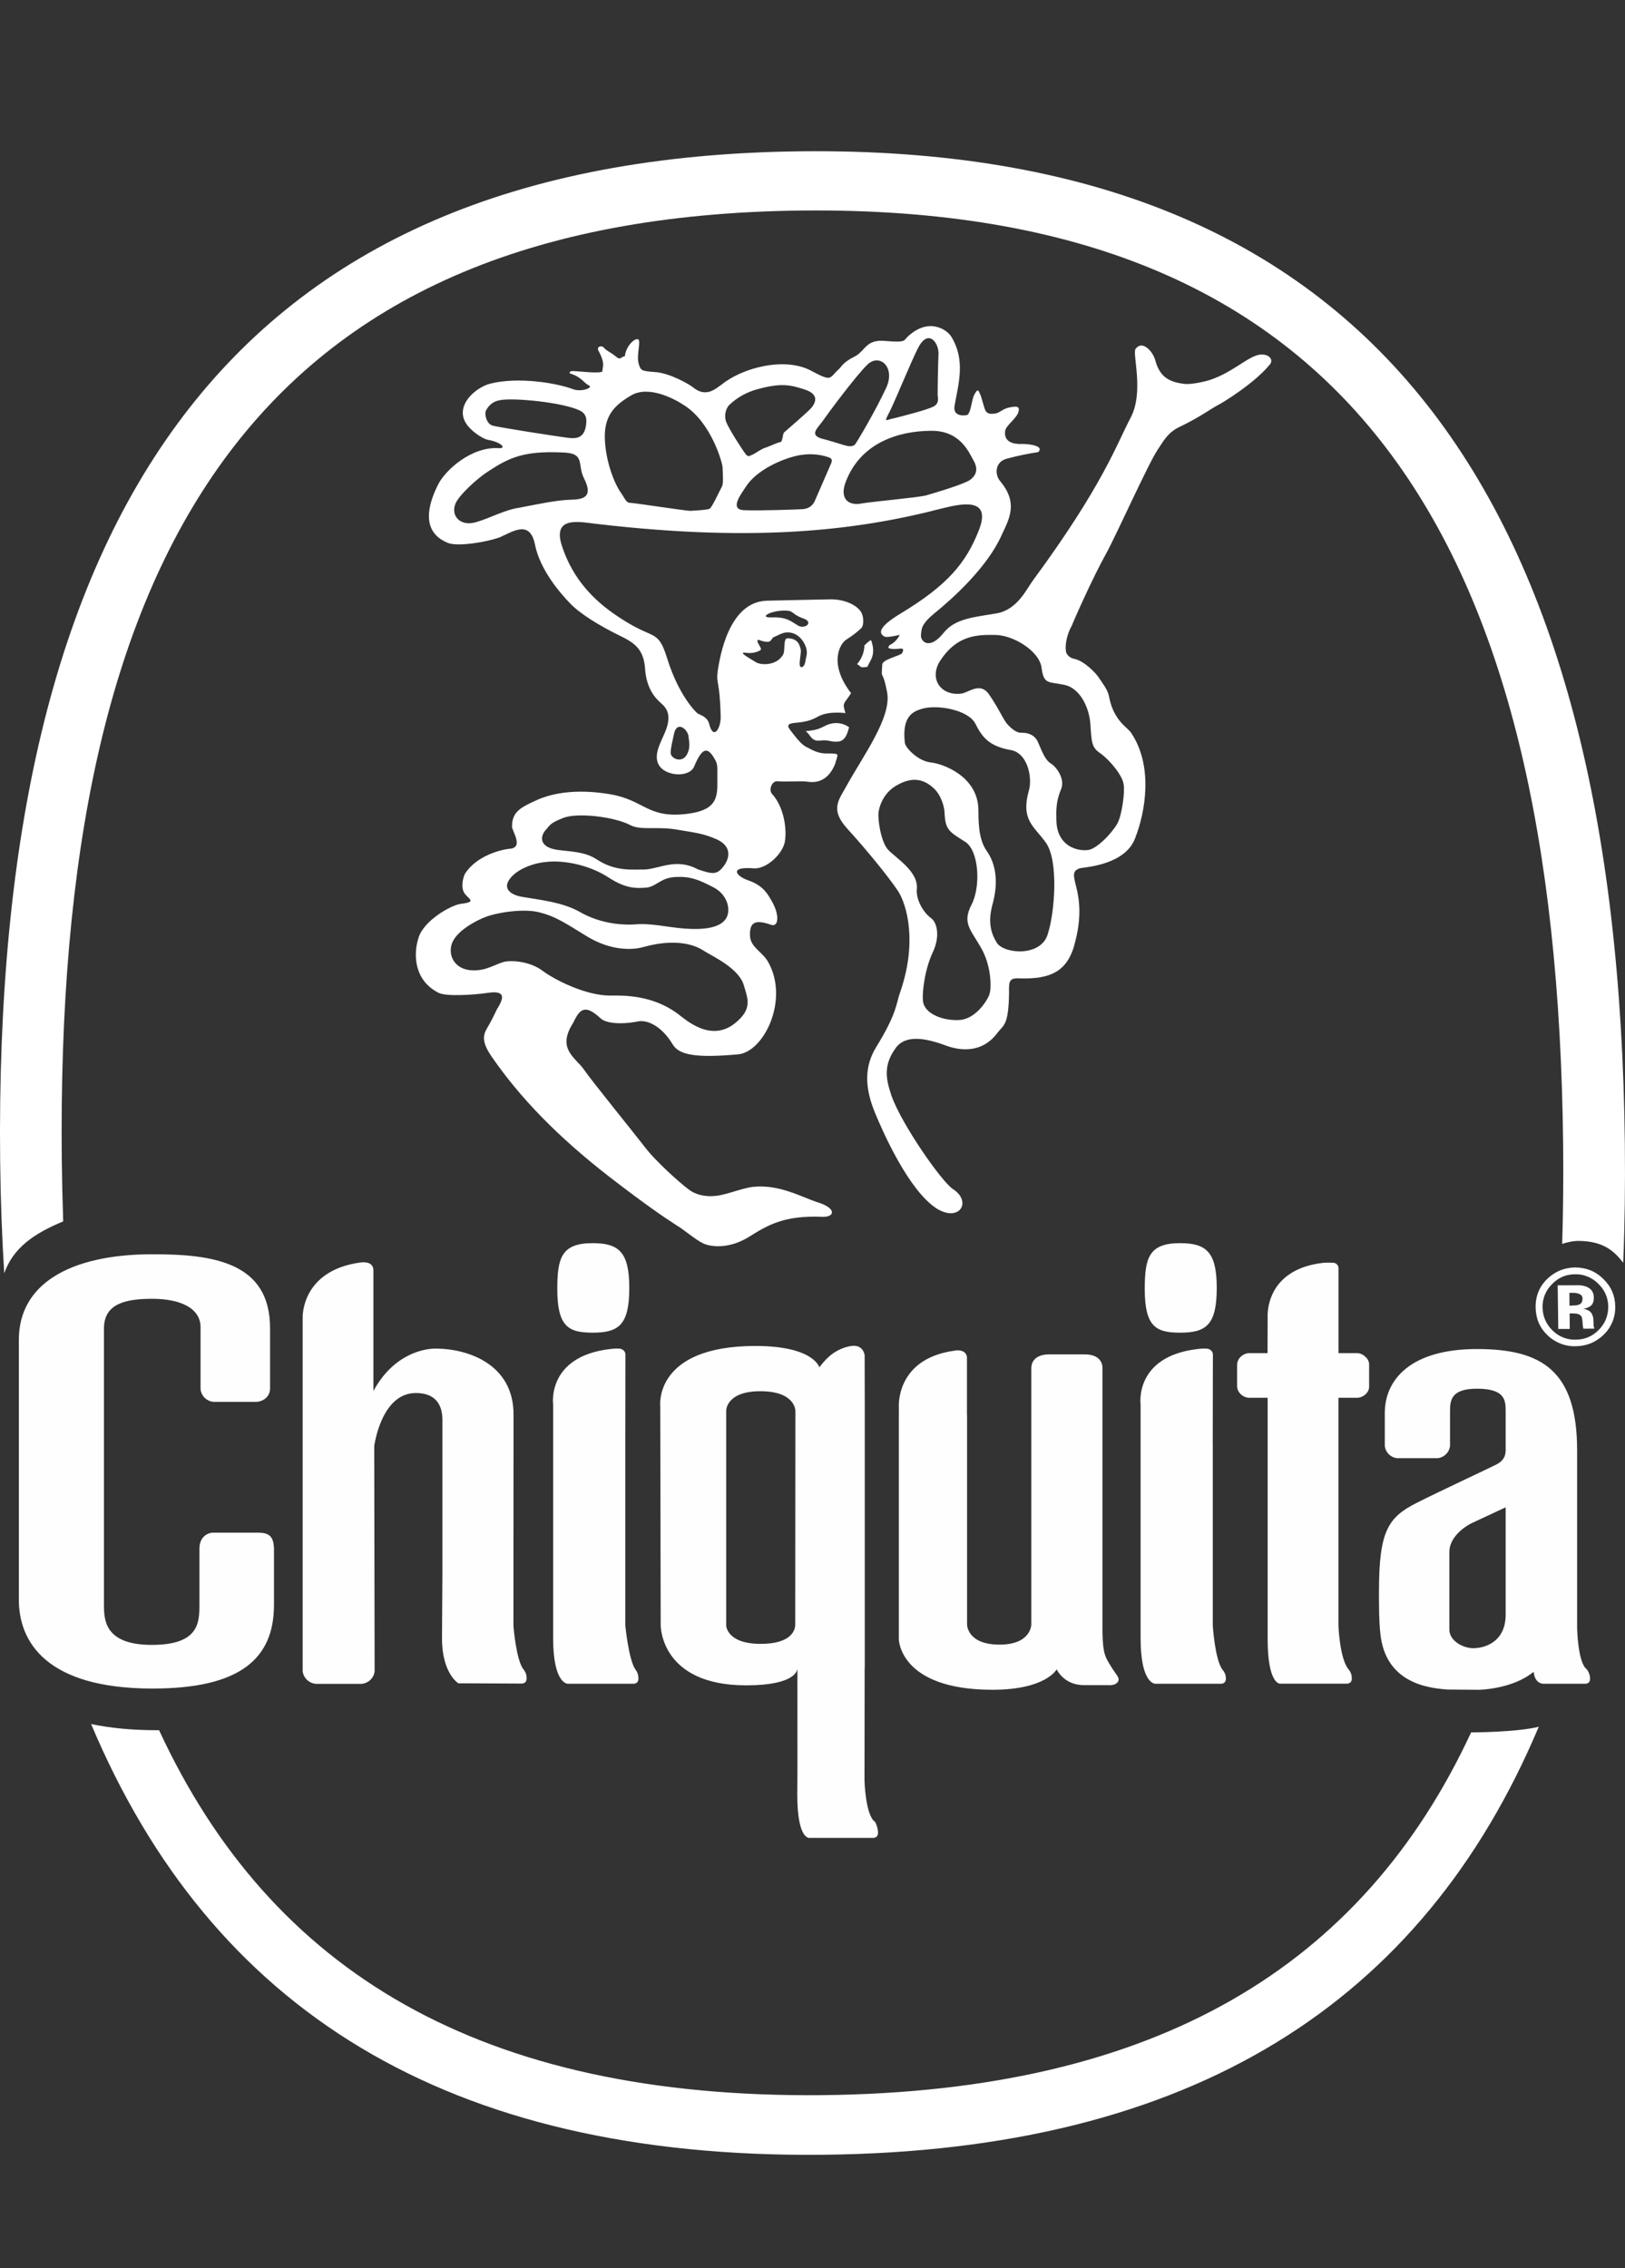 <svg width="43" height="60" viewBox="0 0 43 60" fill="none" xmlns="http://www.w3.org/2000/svg">
<rect x="0" y="0" width="43" height="60" fill="#333333" stroke="none"/>
<path fill-rule="evenodd" clip-rule="evenodd" d="M21.772 55.421C12.718 55.511 7.17 52.157 4.209 45.767C4.189 45.767 4.173 45.768 4.153 45.768C3.483 45.768 2.909 45.709 2.411 45.605C5.584 53.137 11.802 57.103 21.789 56.998C31.564 56.896 37.644 52.968 40.718 45.676C40.136 45.824 38.928 45.826 38.928 45.826C36.054 52.005 30.627 55.327 21.772 55.421ZM42.953 33.405C42.994 32.387 43.007 31.339 42.996 30.259C42.811 13.191 36.408 3.844 21.213 4.002C6.017 4.162 -0.181 13.639 0.004 30.711C0.016 31.771 0.051 32.678 0.112 33.679C0.352 33.006 0.897 32.63 1.672 32.309C1.654 31.77 1.642 31.23 1.635 30.69C1.462 14.64 6.703 5.724 21.23 5.569C35.757 5.419 41.19 14.226 41.363 30.278C41.373 31.177 41.363 32.05 41.338 32.904C41.482 32.857 41.632 32.822 41.792 32.825C42.388 32.836 42.69 33.055 42.953 33.405ZM12.475 11.366C12.591 11.477 12.797 11.617 12.922 11.637C13.26 11.695 13.418 11.868 13.196 11.855C12.481 11.808 11.79 12.431 11.599 12.806C11.327 13.336 11.119 14.075 11.863 14.365C12.126 14.466 12.922 14.332 13.238 14.207C13.57 14.062 14.022 13.743 14.155 14.4C14.285 15.063 14.811 15.679 15.095 15.97C15.361 16.245 15.878 16.56 16.394 16.812C16.783 17.001 17.033 17.163 17.07 17.691C17.105 18.224 17.352 18.479 17.489 18.598C17.66 18.746 17.8 18.947 17.56 19.454C17.473 19.665 17.265 20.019 17.461 20.276C17.657 20.538 18.251 20.569 18.371 20.27C18.595 19.729 18.739 19.786 18.899 20.056C19.007 20.234 18.979 20.262 18.982 20.698C18.988 21.129 18.931 21.444 18.157 21.531C17.141 21.649 17.047 21.168 16.166 21.013C15.852 20.958 14.954 20.829 14.213 21.16C13.787 21.353 13.546 21.468 13.549 21.869C13.552 21.986 13.861 22.418 13.497 22.451C13.211 22.478 12.599 22.654 12.305 23.11C12.252 23.211 12.186 23.477 12.293 23.632C12.401 23.787 12.632 23.856 12.193 23.909C11.948 23.939 11.235 24.333 11.082 24.785C10.926 25.241 10.956 25.939 11.611 26.265C11.824 26.368 12.584 26.312 12.896 26.265C13.34 26.198 13.373 26.348 13.149 26.698C13.112 26.767 13.03 26.958 12.926 27.134C12.823 27.312 12.69 27.479 12.995 27.928C13.765 29.053 14.787 30.091 16.119 31.125C17.007 31.81 17.522 32.167 17.894 32.407C18.072 32.508 18.43 32.813 18.612 32.893C18.841 32.995 19.315 33.032 19.823 32.715C20.332 32.397 20.756 32.147 21.76 32.187C22.094 32.199 22.134 31.968 21.674 31.816C21.233 31.681 20.637 31.32 19.93 31.395C19.72 31.414 19.313 31.561 19.136 31.598C18.943 31.653 18.52 31.697 18.218 31.459C18.005 31.303 17.345 30.718 17.053 30.329C16.836 30.044 15.652 28.586 15.454 28.295C15.221 27.963 14.723 27.748 15.169 27.053C15.347 26.676 15.486 26.561 15.897 26.941C16.021 27.06 16.403 27.113 16.883 27.019C17.123 26.971 17.504 27.133 17.798 27.623C17.968 27.912 18.422 27.989 19.529 27.89C20.216 27.83 20.895 26.434 20.321 25.437C20.168 25.17 19.847 25.053 19.845 24.737C19.841 24.426 19.946 24.302 20.402 24.462C20.601 24.535 20.643 24.207 20.41 23.815C20.317 23.662 20.209 23.429 19.799 23.287C19.476 23.177 19.278 22.914 19.947 22.97C20.298 22.994 20.742 22.556 20.774 22.229C20.822 21.877 20.728 21.324 20.426 20.997C20.335 20.895 20.423 20.647 20.581 20.666C20.739 20.684 21.226 20.658 21.334 20.673C21.439 20.69 21.876 20.779 22.101 20.199C22.118 20.131 22.16 20.027 22.16 19.976C22.157 19.905 21.87 19.948 21.734 19.92C21.648 19.901 21.585 19.893 21.336 19.758C21.231 19.706 21.124 19.585 21.017 19.448C20.856 19.239 20.737 19.145 21.074 19.117C21.315 19.098 21.465 19.054 21.633 18.962C21.73 18.907 21.935 18.817 22.374 18.863C22.281 18.579 22.326 18.637 22.521 18.337C21.904 17.534 22.244 17.02 22.381 16.929C22.593 16.792 22.701 16.702 22.791 16.615C22.86 16.55 22.873 16.29 22.755 16.146C22.63 15.991 22.333 15.847 21.963 15.854C21.576 15.859 20.528 15.886 20.299 15.89C19.278 15.911 19.048 17.397 18.995 17.727C18.94 18.105 19.046 17.969 19.069 18.919C19.091 19.25 18.881 19.605 18.767 19.153C18.718 18.951 18.516 18.91 18.462 18.874C18.391 18.821 17.95 18.366 17.658 17.427C17.42 16.663 17.332 16.916 16.571 16.449C16.022 16.112 15.226 15.55 14.866 14.428C14.644 13.738 15.193 13.804 15.438 13.816C19.83 14.365 22.605 14.056 24.959 13.441C25.485 13.312 26.242 13.165 25.902 14.027C25.564 14.886 25.081 15.473 23.845 16.221C23.648 16.341 23.083 16.683 23.414 16.842C23.474 16.873 23.808 16.794 23.808 16.794C23.808 16.794 23.732 16.976 23.538 17.066C23.508 17.11 23.486 17.137 23.538 17.152C23.752 17.215 23.976 17.062 23.873 17.274C23.839 17.345 23.345 17.439 23.346 17.581C23.315 18.066 23.341 17.617 23.474 18.311C23.604 18.972 22.825 20.014 22.396 20.797C22.185 21.176 21.963 21.417 22.422 21.922C22.907 22.452 23.513 23.193 23.764 23.571C23.998 23.936 24.284 24.93 23.811 26.271C23.716 26.541 23.736 26.809 23.182 27.702C22.888 28.191 22.86 28.727 23.156 29.442C23.363 29.941 24.041 31.487 24.785 31.968C25.388 32.342 25.729 31.787 25.218 31.455C24.928 31.271 23.863 29.753 23.59 28.985C23.444 28.55 23.368 28.183 23.697 27.729C23.959 27.358 24.493 27.46 25.016 27.652C25.336 27.773 25.958 27.904 26.392 27.324C26.549 27.113 26.69 27.144 26.701 26.257C26.699 26.009 26.683 25.87 26.938 25.879C27.82 25.913 28.273 25.692 28.457 24.888C28.662 24.101 28.513 23.598 28.457 23.374C28.403 23.145 28.378 23.023 28.591 22.964C28.818 22.93 29.78 22.851 30.037 22.174C30.311 21.474 30.522 20.266 29.931 19.384C29.843 19.246 29.491 19.08 29.36 18.489C29.323 18.282 29.279 18.22 29.065 17.909C28.994 17.803 28.686 17.476 28.419 17.426C28.312 17.407 28.206 17.308 28.206 17.218C28.186 17.113 28.204 16.826 28.363 16.548C28.394 16.459 28.894 15.317 29.274 14.636C29.534 14.163 30.387 12.263 30.63 11.902C30.79 11.664 30.9 11.438 31.224 11.287C31.735 11.043 32.044 10.812 32.218 10.722C32.394 10.632 33.213 10.12 33.602 9.642C33.731 9.487 33.516 9.308 33.236 9.406C32.931 9.517 32.574 9.858 32.047 10.04C31.882 10.1 31.509 10.174 31.352 10.156C30.878 10.104 30.678 9.925 30.569 9.525C30.505 9.297 30.231 8.986 30.049 9.228C29.957 9.354 30.281 10.368 29.917 11.052C29.554 11.735 29.197 12.822 27.338 15.347C27.165 15.576 26.924 16.135 26.361 16.227C25.799 16.324 25.278 16.355 24.974 16.735C24.599 17.206 24.371 16.973 24.369 16.818C24.384 16.642 24.364 16.517 24.741 16.212C25.206 15.832 26.128 15.008 26.507 14.15C26.713 13.713 26.941 13.307 26.477 12.74C26.317 12.568 26.318 12.223 26.636 12.135C26.911 12.06 27.19 12.002 27.472 11.959C27.636 11.805 27.273 11.746 27.072 11.744C26.993 11.744 26.543 11.783 26.599 11.394C26.621 11.257 26.894 11.068 26.944 10.912C26.996 10.757 26.929 10.731 26.702 10.78C26.537 10.814 26.459 10.914 26.353 10.935C26.248 10.952 26.133 10.965 26.078 10.862C26.026 10.759 25.981 10.513 25.927 10.408C25.89 10.325 25.875 10.272 25.787 10.43C25.702 10.586 25.707 10.87 25.601 10.976C25.37 11.021 25.222 10.94 25.259 10.733C25.36 10.158 25.554 9.537 25.179 8.916C25.069 8.725 24.585 8.384 24.029 8.896C23.906 9.001 24.005 9.07 23.422 9.019C22.91 8.969 22.898 9.285 22.622 9.427C22.287 9.597 22.28 9.69 22.196 9.766C21.938 9.997 22.034 10.11 21.485 9.818C20.777 9.423 19.636 9.73 19.094 10.174C18.955 10.263 18.692 10.54 18.338 10.245C18.231 10.161 17.769 9.894 17.381 9.846C16.974 9.815 16.957 9.813 16.901 9.622C16.844 9.433 16.931 9.156 16.911 9.017C16.896 8.874 16.575 9.079 16.533 9.428C16.42 9.424 16.443 9.556 16.282 9.419C16.157 9.315 16.05 9.283 15.979 9.196C15.925 9.128 15.772 9.162 15.839 9.283C16.029 9.631 15.937 9.71 15.941 9.815C15.941 9.9 15.254 9.813 15.149 9.815C15.059 9.818 15.059 9.877 15.097 9.884C15.389 9.973 15.436 10.123 15.591 10.201C15.696 10.248 15.399 10.381 15.163 10.295C14.73 10.131 13.716 9.961 12.969 10.149C12.538 10.261 11.901 10.844 12.475 11.366ZM22.679 17.569C22.801 17.627 22.727 17.676 22.952 17.639C23.027 17.461 23.191 17.324 23.05 16.934C23.005 16.939 22.872 17.074 22.872 17.074C22.872 17.074 22.887 17.324 22.679 17.569ZM22.468 19.236C22.253 19.088 22.009 19.101 21.801 19.216C21.606 19.32 21.483 19.32 21.317 19.341C21.456 19.431 21.458 19.625 21.716 19.589C21.938 19.562 21.967 19.635 22.185 19.616C22.366 19.596 22.427 19.402 22.468 19.236ZM17.747 19.919C17.749 20.059 18.032 20.198 18.17 19.971C18.292 19.763 18.221 19.564 18.22 19.48C18.198 19.288 17.904 19.043 17.831 19.43C17.804 19.578 17.747 19.763 17.747 19.919ZM20.428 16.332C20.83 16.316 20.943 16.448 21.122 16.55C21.305 16.652 21.546 16.456 21.253 16.358C20.934 16.244 21.017 16.153 20.782 16.151C20.384 16.145 20.054 16.346 20.428 16.332ZM20.499 16.842C20.361 16.893 20.473 17.067 20.062 16.922C19.984 16.975 20.182 17.146 20.126 17.194C20.091 17.222 19.945 17.296 19.747 17.269C19.511 17.236 19.796 17.388 19.992 17.511C20.116 17.598 20.54 17.623 20.72 17.321C20.786 17.209 20.718 16.933 20.822 16.884C21.124 16.88 21.16 17.071 21.189 17.183C21.207 17.249 21.143 17.512 21.165 17.6C21.163 17.67 21.287 17.688 21.314 17.478C21.326 17.39 21.371 17.298 21.339 17.164C21.308 17.031 21.178 16.782 20.928 16.737C20.744 16.692 20.592 16.811 20.499 16.842ZM12.863 10.852C12.811 10.942 12.868 11.204 13.025 11.255C13.184 11.305 14.774 11.549 15.02 11.58C15.266 11.613 15.425 11.573 15.491 11.332C15.543 11.103 15.524 10.95 15.345 10.861C14.902 10.641 13.563 10.514 13.229 10.586C13.001 10.625 12.916 10.765 12.863 10.852ZM12.626 13.803C12.944 13.714 13.362 13.482 13.749 13.429C14.154 13.353 14.732 13.224 15.121 13.218C15.525 13.211 15.671 13.084 15.453 12.652C15.263 12.273 15.508 11.977 14.856 11.968C13.868 11.927 13.479 12.099 12.92 12.468C12.588 12.682 12.213 13.059 12.11 13.22C11.865 13.569 12.134 13.967 12.626 13.803ZM16.697 10.462C16.242 10.729 15.983 11.01 16.005 11.618C16.032 12.23 16.262 12.816 16.458 13.074C16.546 13.215 16.582 13.302 16.672 13.301C16.779 13.301 18.142 13.513 18.264 13.513C18.387 13.506 18.729 13.49 18.782 13.454C18.852 13.403 19.051 12.962 19.102 12.873C19.154 12.786 19.12 12.464 19.12 12.358C19.118 12.256 18.828 11.18 18.103 10.72C17.869 10.563 17.17 10.179 16.697 10.462ZM19.214 11.157C19.285 11.347 19.667 11.936 19.739 12.021C19.808 12.109 19.861 12.038 19.895 12.035C19.95 12.018 20.169 11.859 20.26 11.841C20.363 11.807 20.592 11.697 20.645 11.696C20.713 11.694 20.71 11.473 20.747 11.44C20.764 11.424 21.404 10.874 21.472 10.786C21.557 10.681 21.714 10.439 21.291 10.303C20.916 10.179 20.671 10.125 20.053 10.293C19.765 10.368 19.501 10.515 19.287 10.722C19.239 10.782 19.207 10.854 19.195 10.93C19.182 11.006 19.189 11.084 19.214 11.157ZM21.896 12.086C21.686 12.019 21.463 12 21.244 12.029C20.927 12.057 20.094 12.342 19.747 12.86C19.631 13.043 19.272 13.483 19.696 13.496C20.119 13.513 21.072 13.477 21.229 13.469C21.389 13.46 21.492 13.387 21.555 13.264C21.604 13.155 21.907 12.457 21.968 12.315C22.016 12.208 22.058 12.129 21.896 12.086ZM22.957 9.641C22.643 9.942 21.881 10.976 21.759 11.151C21.636 11.324 21.409 11.504 21.745 11.603C21.886 11.636 22.224 11.741 22.328 11.772C22.434 11.804 22.575 11.839 22.644 11.732C22.714 11.627 23.164 10.875 23.456 10.246C23.697 9.703 23.271 9.343 22.957 9.641ZM24.288 9.214C24.101 9.586 23.711 10.542 23.557 10.857C23.366 11.226 23.444 11.099 23.655 11.065C23.882 11.008 24.524 10.845 24.698 10.756C24.873 10.668 24.81 10.511 24.811 10.423C24.81 10.335 24.82 9.659 24.835 9.343C24.831 9.048 24.555 8.687 24.288 9.214ZM22.826 13.313C23.161 13.262 24.252 13.164 24.498 13.107C24.761 13.031 25.531 12.801 25.673 12.692C25.829 12.573 25.899 12.412 25.754 12.168C25.629 11.946 25.393 11.371 24.602 11.396C23.828 11.406 22.755 11.68 22.361 12.797C22.225 13.218 22.473 13.392 22.826 13.313ZM14.756 22.482C15.123 22.532 15.476 22.523 15.804 22.741C16.279 23.049 16.701 23.002 17.072 23C17.461 22.977 17.898 22.689 18.463 22.995C18.87 23.135 18.979 23.141 19.157 22.901C19.302 22.705 19.373 22.401 18.985 22.211C18.61 22.04 18.36 22.023 17.86 21.937C17.389 21.862 16.956 21.966 16.689 21.831C16.282 21.61 15.277 21.481 14.892 21.641C14.521 21.786 14.556 21.838 14.435 21.96C14.297 22.119 14.253 22.411 14.756 22.482ZM13.491 23.248C13.28 23.526 13.552 23.685 13.831 23.726C14.299 23.807 14.87 23.861 15.333 24.117C15.808 24.393 16.338 24.476 16.779 24.454C17.235 24.412 17.619 24.525 18.118 24.563C18.646 24.602 19.046 24.538 19.204 24.309C19.358 24.08 19.253 23.664 18.882 23.474C18.493 23.268 18.259 23.177 17.874 23.199C17.483 23.218 17.38 23.441 17.116 23.479C16.869 23.496 16.592 23.526 16.113 23.218C15.599 22.876 14.899 22.744 14.441 22.802C14.177 22.821 13.698 22.964 13.491 23.248ZM11.959 24.955C11.842 25.289 12.046 25.66 12.514 25.668C12.866 25.678 13.085 25.516 13.33 25.445C13.56 25.391 14.036 25.438 14.355 25.678C14.675 25.918 15.512 26.344 16.162 26.335C16.497 26.332 17.252 26.315 17.927 26.811C18.139 26.967 18.799 27.585 19.446 27.069C19.92 26.689 19.789 26.422 19.68 26.055C19.55 25.612 18.85 25.293 18.636 25.158C18.334 24.952 17.799 24.836 17.027 25.051C16.72 25.138 16.156 25.148 15.535 24.771C14.899 24.378 14.684 24.241 14.297 24.14C13.891 24.023 13.182 24.13 12.851 24.255C12.602 24.347 12.082 24.622 11.959 24.955ZM25.401 18.351C25.614 18.35 25.924 18.008 26.174 18.373C26.424 18.736 26.53 18.996 26.637 19.133C26.765 19.29 26.917 19.385 27.005 19.382C27.073 19.382 27.366 19.369 27.474 19.649C27.6 19.944 27.671 20.115 27.814 20.201C27.956 20.29 28.206 20.619 28.067 20.903C27.946 21.2 27.945 21.432 27.954 21.714C27.976 22.465 28.645 22.541 28.858 22.469C29.138 22.363 29.535 21.901 29.602 21.708C29.688 21.498 29.77 20.958 29.733 20.752C29.713 20.524 29.364 20.101 29.116 19.926C28.883 19.772 28.886 19.633 28.853 19.153C28.818 18.685 28.564 18.195 28.16 18.115C27.754 18.027 27.62 18.119 27.562 17.667C27.506 17.217 26.801 16.792 26.325 16.796C25.832 16.786 25.311 16.814 24.878 17.479C24.584 17.935 24.873 18.393 25.401 18.351ZM23.943 19.642C23.945 19.764 24.272 20.118 24.61 20.166C24.962 20.198 25.863 20.538 25.889 21.395C25.895 21.704 25.88 22.187 26.113 22.514C26.345 22.842 26.411 23.296 26.293 23.802C26.261 23.977 26.059 24.449 26.381 24.944C26.579 25.239 27.558 25.314 27.728 24.701C27.917 24.107 28.011 22.753 27.674 22.289C27.369 21.854 26.996 21.704 27.233 20.883C27.319 20.535 27.178 19.904 26.736 19.839C26.172 19.737 25.989 19.499 25.811 19.146C25.633 18.784 24.812 18.624 24.39 18.751C24.145 18.823 23.867 18.963 23.943 19.642M23.754 20.76C23.422 20.934 23.286 21.253 23.25 21.466C23.218 21.67 23.312 22.26 23.49 22.465C23.686 22.69 24.324 23.05 24.259 23.537C24.244 23.763 24.39 24.105 24.648 24.296C24.786 24.401 24.888 24.752 24.684 25.188C24.475 25.627 24.39 26.262 24.427 26.505C24.485 26.837 24.994 27.016 25.417 26.979C25.84 26.936 26.149 26.432 26.185 26.289C26.236 26.133 26.238 25.539 25.949 25.053C25.68 24.585 25.462 24.413 25.703 23.942C25.962 23.452 25.905 22.492 25.535 22.264C25.107 21.997 25.018 21.946 24.995 21.512C24.994 21.371 24.919 21.058 24.724 20.867C24.475 20.626 24.174 20.527 23.754 20.76Z" fill="white"/>
<path fill-rule="evenodd" clip-rule="evenodd" d="M39.842 42.711V39.872L38.928 40.298C38.724 40.403 38.352 40.676 38.352 41.053V43.108C38.352 43.434 38.794 43.642 39.081 43.592C39.081 43.592 39.842 43.561 39.842 42.711ZM38.304 44.692C37.831 44.656 36.654 44.544 36.525 43.197C36.49 42.845 36.49 42.565 36.49 42.094C36.49 40.5 36.73 40.136 37.49 39.753C38.062 39.463 39.418 38.831 39.585 38.745C39.759 38.658 39.842 38.54 39.842 38.367V37.331C39.842 37.039 39.827 36.739 39.096 36.734C38.38 36.73 38.37 37.056 38.37 37.347V38.258C38.358 38.338 38.32 38.412 38.262 38.469C38.204 38.525 38.13 38.562 38.049 38.572H36.966C36.884 38.563 36.808 38.526 36.749 38.468C36.691 38.41 36.653 38.333 36.644 38.251V37.376C36.644 36.489 37.336 35.685 39.081 35.685C40.791 35.685 41.733 36.249 41.733 38.367V43.059C41.733 43.059 41.749 43.983 41.987 44.154C41.987 44.154 42.07 44.258 42.075 44.38V44.398C42.075 44.398 42.092 44.539 41.944 44.539H40.88C40.88 44.539 40.62 44.581 40.582 44.223C40.017 44.688 39.134 44.699 39.134 44.699L38.304 44.692ZM6.854 40.543H5.616C5.435 40.562 5.277 40.702 5.277 40.965V42.462C5.277 42.939 5.249 43.511 4.016 43.511C2.754 43.511 2.754 42.83 2.751 42.462V35.142C2.751 34.494 3.302 34.356 4.031 34.356C4.759 34.356 5.307 34.597 5.307 35.108V36.749C5.317 36.837 5.357 36.919 5.421 36.979C5.485 37.04 5.569 37.077 5.657 37.083H6.784C6.987 37.068 7.143 36.935 7.146 36.732V35.132C7.146 33.386 5.638 33.174 4.012 33.178C1.845 33.184 0.499 33.969 0.499 35.438V42.319C0.499 43.436 1.233 44.666 4.036 44.666C6.368 44.666 7.25 43.867 7.25 42.451V40.956C7.236 40.666 7.147 40.543 6.836 40.543M13.586 43.011C13.586 43.011 13.659 43.935 13.858 44.166C13.858 44.166 13.93 44.247 13.935 44.37V44.39C13.935 44.39 13.953 44.534 13.797 44.534L12.129 44.527C12.129 44.527 11.686 44.261 11.696 43.309L11.707 41.625V37.557C11.707 37.136 11.504 36.84 10.986 36.849C10.08 36.865 9.903 38.254 9.903 38.254L9.913 44.22C9.9 44.305 9.858 44.383 9.795 44.442C9.731 44.5 9.65 44.535 9.564 44.542H8.362C8.274 44.535 8.191 44.499 8.126 44.438C8.062 44.378 8.02 44.297 8.009 44.209V34.856C8.009 34.856 7.957 33.621 9.523 33.397C9.732 33.366 9.872 33.431 9.881 33.589V36.795C10.422 35.799 11.242 35.673 11.521 35.673C12.386 35.673 13.589 36.087 13.589 37.414L13.586 43.011ZM32.091 38.177L32.095 35.83C32.097 35.743 32.012 35.665 31.899 35.673C31.827 35.668 31.779 35.678 31.695 35.684C30.003 35.88 30.182 37.154 30.182 37.154V43.322C30.179 44.553 30.57 44.539 30.57 44.539H32.3C32.458 44.539 32.438 44.393 32.438 44.393V44.373C32.433 44.295 32.401 44.222 32.347 44.166C32.147 43.892 32.092 43 32.092 43V38.177L32.091 38.177ZM16.547 38.177L16.55 35.83C16.552 35.743 16.466 35.665 16.354 35.673C16.282 35.668 16.234 35.678 16.15 35.684C14.457 35.88 14.637 37.154 14.637 37.154V43.322C14.634 44.553 15.026 44.539 15.026 44.539H16.755C16.913 44.539 16.893 44.393 16.893 44.393V44.373C16.887 44.247 16.817 44.166 16.817 44.166C16.635 43.914 16.547 43 16.547 43V38.177ZM35.419 36.974H35.914C36.062 36.974 36.224 36.846 36.229 36.691V36.079C36.22 35.926 36.054 35.79 35.901 35.793H35.419V33.55C35.42 33.463 35.351 33.39 35.234 33.402C35.142 33.398 35.106 33.4 35.03 33.403C33.431 33.577 33.544 34.864 33.544 34.864L33.541 35.793H33.065C32.891 35.793 32.736 35.937 32.736 36.101V36.67C32.736 36.829 32.891 36.974 33.055 36.974H33.544V43.329C33.539 44.55 33.869 44.537 33.869 44.537H35.633C35.788 44.537 35.77 44.392 35.77 44.392V44.372C35.767 44.297 35.74 44.226 35.693 44.168C35.449 43.892 35.418 43.011 35.418 43.011V36.975L35.419 36.974ZM21.043 42.984L21.047 37.319C21.047 37.319 21.052 36.801 20.121 36.801C19.211 36.801 19.217 37.313 19.217 37.313V42.989C19.212 42.989 19.218 43.484 20.129 43.484C20.899 43.484 21.018 43.157 21.039 43.03C21.044 43.001 21.043 42.984 21.043 42.984ZM23.099 48.616H21.435C21.435 48.616 21.1 48.709 21.097 47.477L21.101 46.933V46.077L21.1 44.158L21.095 44.158C21.095 44.158 21.086 44.581 19.745 44.581C17.463 44.581 17.483 42.987 17.483 42.987L17.471 37.19C17.471 37.19 17.297 35.604 19.991 35.604C21.536 35.604 21.681 36.169 21.681 36.169C21.681 36.169 21.867 35.911 22.068 35.783C22.213 35.69 22.358 35.631 22.521 35.605C22.849 35.554 22.88 35.85 22.88 35.85L22.883 37.188V44.122H22.88L22.876 47.101C22.876 47.101 22.901 48.036 23.159 48.195C23.159 48.195 23.228 48.332 23.233 48.453V48.473C23.233 48.473 23.251 48.616 23.099 48.616ZM29.413 44.104C29.259 43.847 29.185 43.786 29.173 43.184V36.199C29.173 36.199 29.209 35.827 28.708 35.827H27.76C27.76 35.827 27.29 35.801 27.29 36.201V42.972C27.29 42.972 27.29 43.504 26.449 43.504C25.587 43.504 25.59 42.972 25.59 42.972V37.434H25.587V35.927C25.593 35.776 25.455 35.685 25.233 35.732C23.685 35.956 23.785 37.231 23.785 37.231V37.435H23.784V43.358C23.784 43.358 23.795 44.698 26.262 44.698C27.681 44.698 27.961 44.158 27.961 44.158C27.961 44.158 28.147 44.576 28.686 44.576H29.324C29.324 44.576 29.53 44.599 29.591 44.47C29.63 44.365 29.537 44.309 29.413 44.103M41.234 35.153L41.219 33.999C41.292 34 41.4 33.999 41.546 33.999C41.691 33.997 41.77 33.997 41.787 33.997C41.879 34.002 41.955 34.02 42.018 34.054C42.122 34.108 42.175 34.201 42.175 34.326C42.175 34.425 42.15 34.494 42.096 34.541C42.038 34.586 41.967 34.612 41.894 34.617C41.953 34.628 42.009 34.65 42.061 34.681C42.129 34.737 42.164 34.821 42.165 34.94L42.169 35.042C42.167 35.054 42.168 35.067 42.171 35.079C42.172 35.09 42.175 35.1 42.179 35.11L42.19 35.145L41.898 35.147C41.885 35.095 41.878 35.042 41.877 34.988C41.876 34.941 41.87 34.893 41.858 34.847C41.85 34.827 41.839 34.81 41.823 34.795C41.808 34.781 41.789 34.77 41.769 34.764C41.736 34.751 41.701 34.745 41.665 34.746L41.598 34.743H41.535L41.538 35.153H41.234ZM41.779 34.223C41.722 34.203 41.663 34.195 41.604 34.199H41.529L41.531 34.538L41.651 34.532C41.709 34.535 41.767 34.521 41.818 34.492C41.858 34.46 41.876 34.414 41.876 34.351C41.875 34.289 41.843 34.245 41.779 34.224L41.779 34.223ZM42.433 35.309C42.229 35.506 41.986 35.606 41.7 35.611C41.561 35.616 41.422 35.592 41.293 35.541C41.163 35.49 41.045 35.414 40.946 35.317C40.742 35.121 40.639 34.877 40.635 34.581C40.632 34.276 40.738 34.021 40.955 33.818C41.16 33.627 41.399 33.532 41.677 33.527C41.966 33.528 42.217 33.624 42.424 33.828C42.632 34.028 42.738 34.273 42.742 34.561C42.745 34.7 42.719 34.839 42.666 34.968C42.613 35.097 42.534 35.213 42.433 35.309ZM41.063 33.975C40.984 34.054 40.921 34.148 40.879 34.251C40.837 34.355 40.816 34.466 40.818 34.577C40.822 34.817 40.908 35.022 41.082 35.193C41.162 35.274 41.258 35.337 41.363 35.379C41.469 35.421 41.582 35.441 41.696 35.437C41.934 35.436 42.139 35.349 42.309 35.176C42.475 35.006 42.558 34.799 42.557 34.559C42.556 34.447 42.532 34.337 42.488 34.234C42.443 34.132 42.378 34.039 42.297 33.963C42.217 33.879 42.121 33.814 42.014 33.77C41.908 33.725 41.793 33.704 41.678 33.707C41.439 33.708 41.23 33.797 41.063 33.975ZM15.683 35.252C16.367 35.252 16.652 35.055 16.652 34.068C16.652 33.127 16.381 32.884 15.683 32.884C14.855 32.884 14.747 33.276 14.747 34.099C14.747 35.097 15.045 35.252 15.683 35.252ZM31.227 35.252C31.911 35.252 32.197 35.055 32.197 34.068C32.197 33.127 31.926 32.884 31.227 32.884C30.399 32.884 30.292 33.276 30.292 34.099C30.292 35.097 30.59 35.252 31.227 35.252Z" fill="#FEFEFE"/>
</svg>
